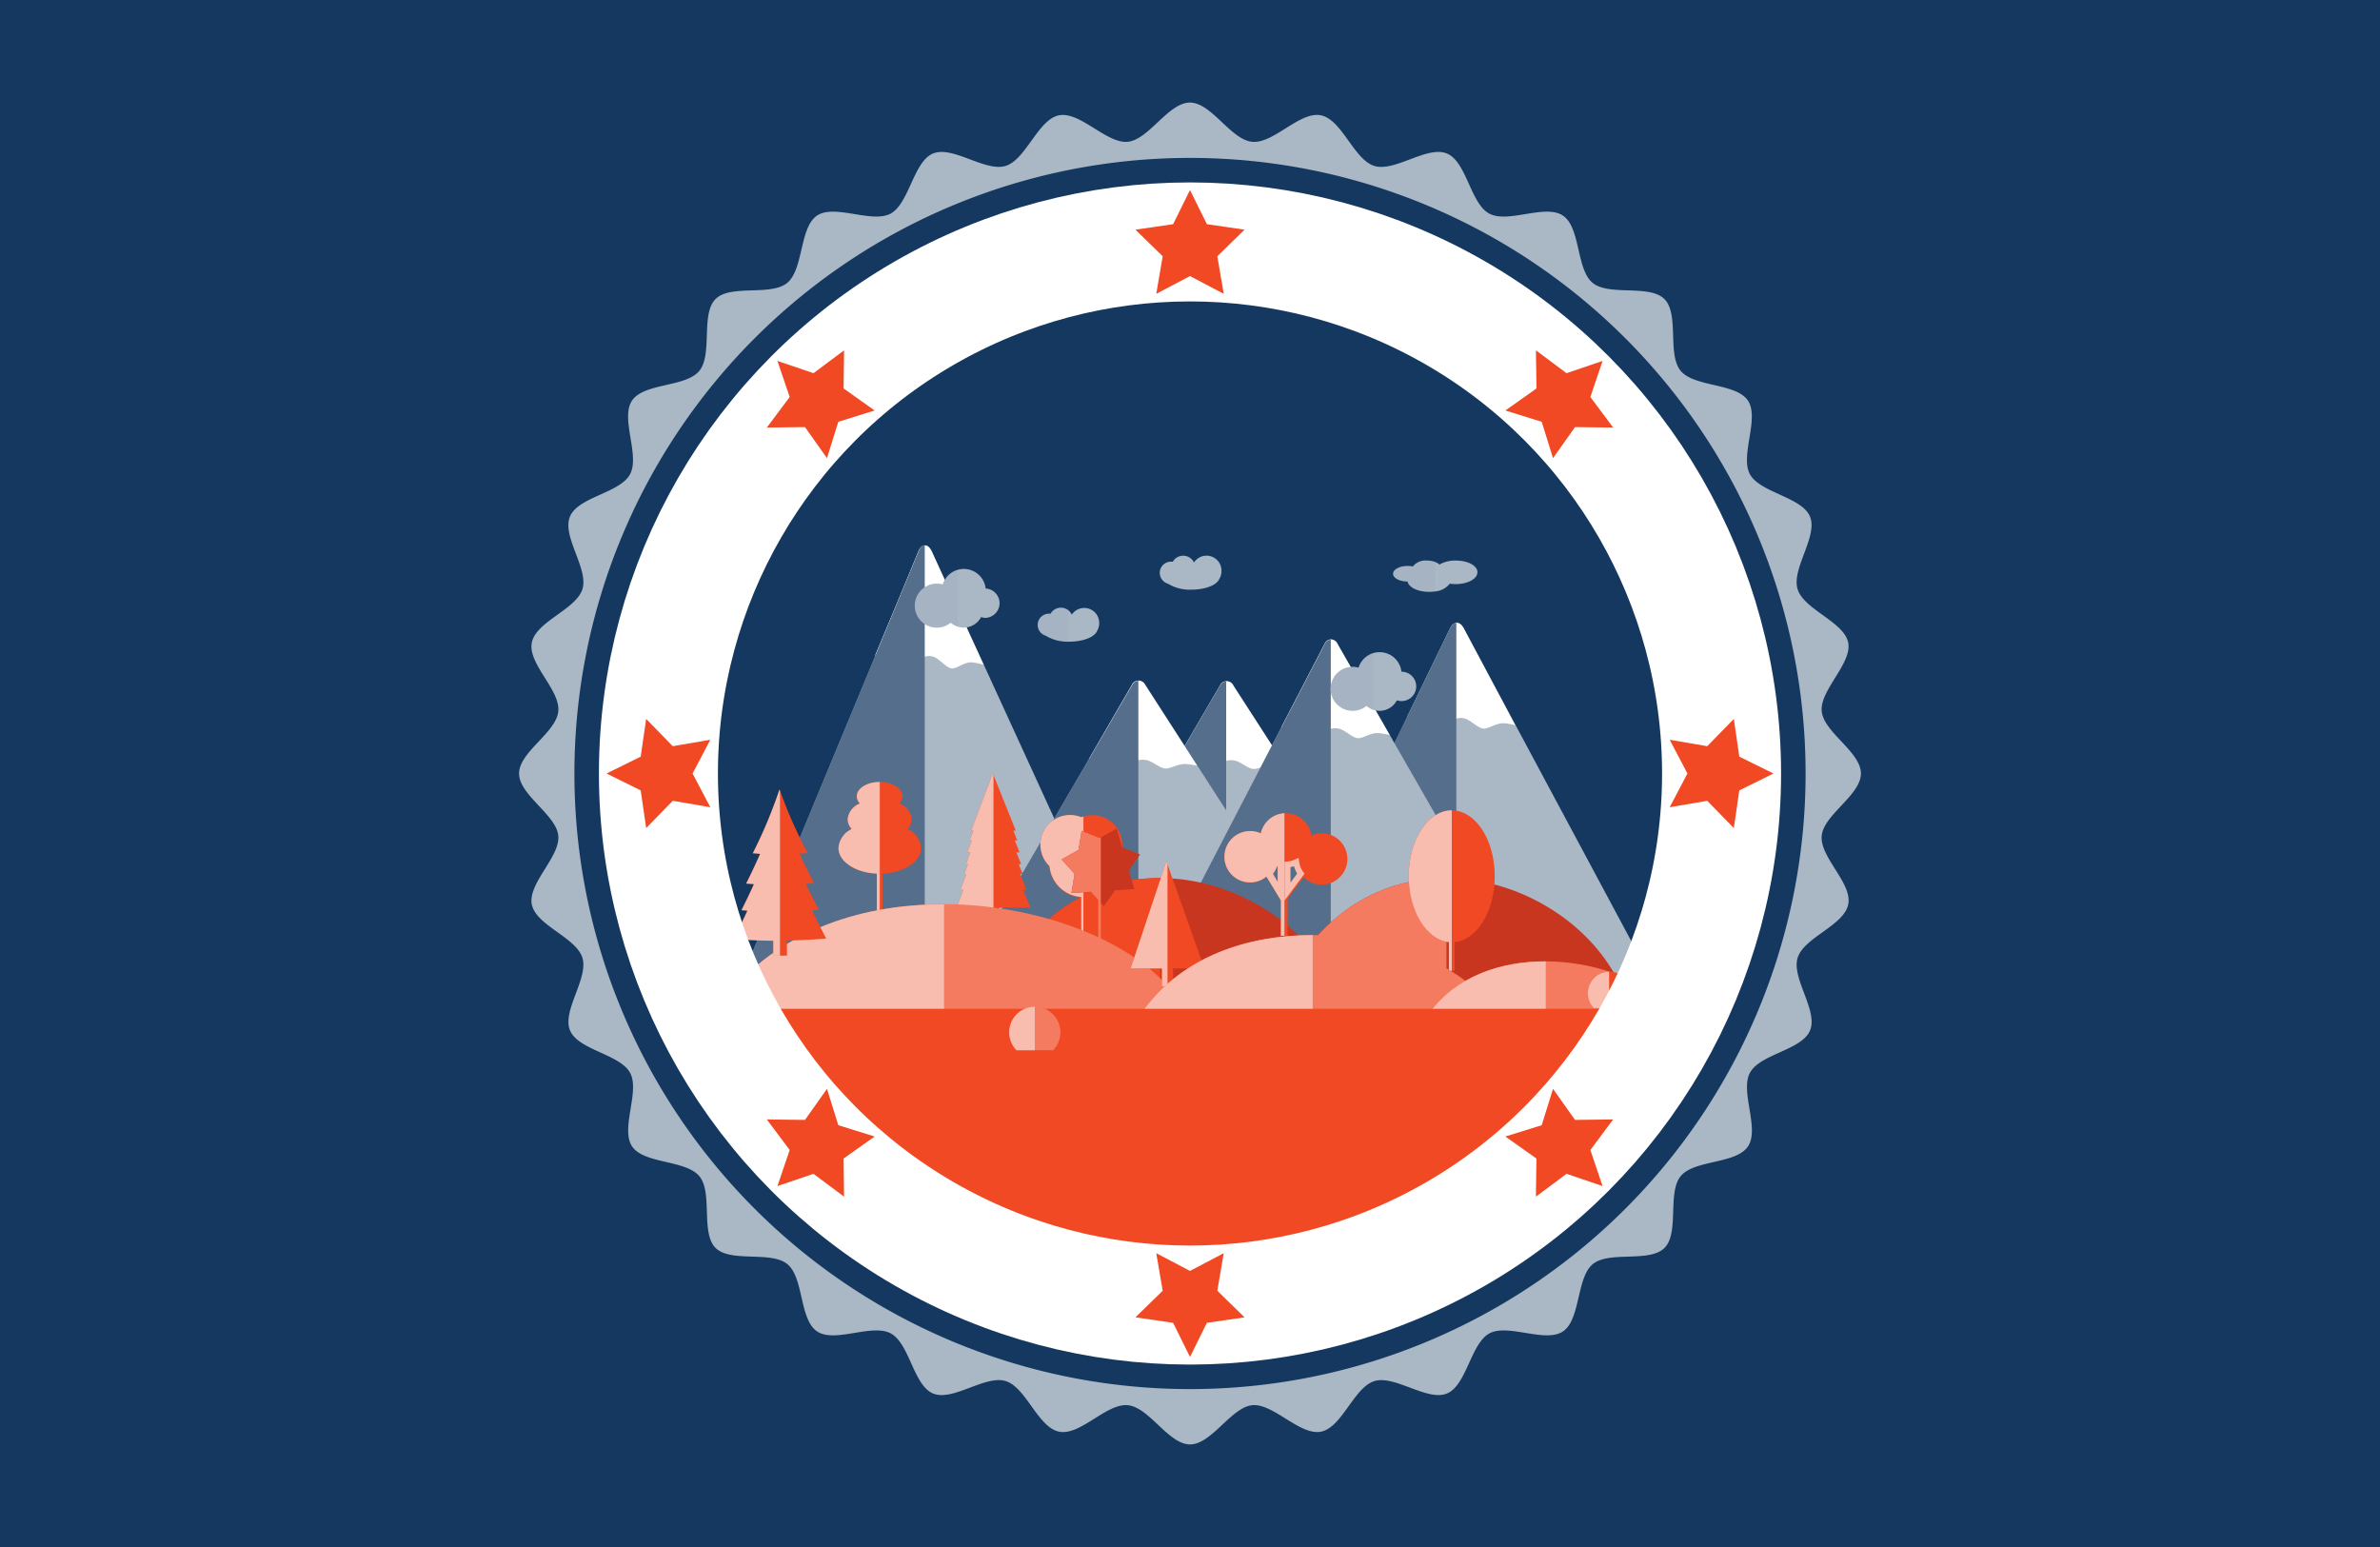 <svg xmlns="http://www.w3.org/2000/svg" xmlns:xlink="http://www.w3.org/1999/xlink" viewBox="0 0 400 260"><defs><style>.cls-1,.cls-13,.cls-14{fill:none;}.cls-2{fill:#14385f;}.cls-3{clip-path:url(#clip-path);}.cls-4{opacity:0.05;}.cls-5{fill:#aab7c5;}.cls-6{fill:#fff;}.cls-7{fill:#546e8b;}.cls-8{fill:#c9361f;}.cls-9{fill:#f47b5f;}.cls-10{fill:#f04923;}.cls-11{fill:#f9bdaf;}.cls-12{fill:#9e5d26;}.cls-13{stroke:#f9bdaf;stroke-width:1px;}.cls-13,.cls-14{stroke-miterlimit:10;}.cls-14{stroke:#fff;stroke-width:20px;}</style><clipPath id="clip-path"><circle class="cls-1" cx="200" cy="130" r="84.6"/></clipPath></defs><g id="Layer_2" data-name="Layer 2"><g id="Layer_2-2" data-name="Layer 2"><rect class="cls-2" width="400" height="260"/><g class="cls-3"><g class="cls-4"><path class="cls-2" d="M245.39,120.9a13.42,13.42,0,0,0,13.42,13.42V107.49A13.41,13.41,0,0,0,245.39,120.9Z"/></g><path class="cls-5" d="M241.86,168.78l-34.54-53.53a1.36,1.36,0,0,0-1.2-.74,1.38,1.38,0,0,0-1.08.77s-31.54,54-31.71,54.43l32.79.43,33.93.45C241.7,170.61,242.51,169.8,241.86,168.78Z"/><path class="cls-6" d="M200.82,127.57c.91,0,1.28.63,2,.81,2.1.57,2.74-1,4.84-.52,1,.29,2.1,1.32,3,1.38s2.19-.86,3.56-.75a17.81,17.81,0,0,1,1.79.27l-8.72-13.51a1.23,1.23,0,0,0-2.28,0l-7.22,12.36c.38.29.73.6,1,.79A4.44,4.44,0,0,1,200.82,127.57Z"/><path class="cls-7" d="M205,115.28s-31.54,54-31.71,54.43l32.79.43V114.51A1.38,1.38,0,0,0,205,115.28Z"/><path class="cls-5" d="M191.16,168.05,156.63,92.7c-.34-.74-.78-1.09-1.21-1s-.78.39-1.07,1.09c0,0-31.55,76-31.72,76.61l32.79.61,33.94.63C191,170.62,191.81,169.47,191.16,168.05Z"/><path class="cls-6" d="M150.12,110c.92,0,1.28.89,2,1.13,2.1.81,2.74-1.45,4.84-.73,1,.41,2.1,1.86,3,1.94s2.19-1.21,3.56-1a12,12,0,0,1,1.79.38l-8.71-19c-.66-1.43-1.68-1.41-2.28,0,0,0-3,7.3-7.23,17.4.38.4.73.84,1,1.11C148.66,110.85,149.3,110,150.12,110Z"/><path class="cls-7" d="M154.35,92.74s-31.55,76-31.72,76.61l32.79.61V91.65C155,91.68,154.64,92,154.35,92.74Z"/><path class="cls-5" d="M280.5,170,246,105.59c-.34-.63-.77-.93-1.2-.9s-.79.34-1.08.93c0,0-31.54,65-31.71,65.53l32.79.52,33.93.54C280.34,172.23,281.15,171.26,280.5,170Z"/><path class="cls-6" d="M239.46,120.42c.91,0,1.28.76,2,1,2.1.69,2.74-1.25,4.84-.62,1,.34,2.1,1.58,3,1.65s2.19-1,3.56-.89a12.62,12.62,0,0,1,1.79.32L246,105.59c-.65-1.22-1.68-1.21-2.28,0l-7.22,14.89c.38.34.73.71,1,.95C238,121.11,238.64,120.42,239.46,120.42Z"/><path class="cls-7" d="M243.68,105.62s-31.54,65-31.71,65.53l32.79.52v-67C244.36,104.71,244,105,243.68,105.62Z"/><path class="cls-5" d="M227.06,168.78l-34.53-53.63a1.42,1.42,0,0,0-1.21-.75,1.36,1.36,0,0,0-1.07.78s-31.55,54.07-31.72,54.53l32.79.43,33.94.45C226.9,170.61,227.71,169.79,227.06,168.78Z"/><path class="cls-6" d="M186,127.49c.92,0,1.28.64,2,.81,2.1.57,2.74-1,4.84-.52,1,.29,2.1,1.32,3,1.38s2.19-.86,3.56-.75a17.81,17.81,0,0,1,1.79.27l-8.71-13.53a1.23,1.23,0,0,0-2.28,0L183,127.57c.38.28.73.59,1,.79A4.34,4.34,0,0,1,186,127.49Z"/><path class="cls-7" d="M190.25,115.18s-31.55,54.07-31.72,54.53l32.79.43V114.4A1.36,1.36,0,0,0,190.25,115.18Z"/><path class="cls-5" d="M259.39,168.56l-34.53-60.23a1.18,1.18,0,0,0-2.28,0S191,169.08,190.87,169.6l32.79.48,33.93.51C259.24,170.61,260.05,169.7,259.39,168.56Z"/><path class="cls-6" d="M218.36,122.19c.91,0,1.28.71,2,.9,2.1.65,2.74-1.16,4.84-.58,1,.32,2.1,1.48,3,1.55s2.2-1,3.57-.84a14.06,14.06,0,0,1,1.79.31l-8.72-15.2c-.65-1.14-1.68-1.13-2.28,0l-7.22,13.91c.38.32.73.67,1,.89C216.9,122.83,217.54,122.19,218.36,122.19Z"/><path class="cls-7" d="M222.58,108.36S191,169.08,190.87,169.6l32.79.48v-62.6A1.42,1.42,0,0,0,222.58,108.36Z"/><path class="cls-8" d="M214.59,167.94c13.4-29.78,45.22-22.77,56.15-5.26s5,7.65,5,7.65l-64.22,2.31Z"/><path class="cls-9" d="M214.59,167.94l-3.1,4.7,31.61-1.14V147.57C232.26,147.53,221.19,153.27,214.59,167.94Z"/><path class="cls-10" d="M275.71,170.33h-.17C279.48,176.56,275.71,170.33,275.71,170.33Z"/><path class="cls-8" d="M166.51,167.94c13.4-29.78,45.21-22.77,56.14-5.26s5,7.65,5,7.65l-64.22,2.31Z"/><path class="cls-10" d="M166.51,167.94l-3.11,4.7L195,171.5V147.57C184.18,147.53,173.11,153.27,166.51,167.94Z"/><path class="cls-10" d="M227.62,170.33h-.17C231.39,176.56,227.62,170.33,227.62,170.33Z"/><rect class="cls-10" x="181.72" y="146.16" width="0.77" height="11.49"/><path class="cls-10" d="M188.62,142a5,5,0,0,0-5-5,4.91,4.91,0,0,0-1.92.38,4.86,4.86,0,0,0-1.91-.38,5,5,0,0,0-3.42,8.6,5.74,5.74,0,0,0,11.46-.56c0-.13,0-.26,0-.39A5,5,0,0,0,188.62,142Z"/><path class="cls-11" d="M181.72,137.35a4.86,4.86,0,0,0-1.91-.38,5,5,0,0,0-3.42,8.6,5.74,5.74,0,0,0,5.33,5.18v6.91h.37V137.22Z"/><rect class="cls-10" x="184.59" y="146.09" width="0.85" height="12.81"/><polygon class="cls-8" points="190.65 149.42 187.4 149.62 185.52 152.3 183.34 149.88 180.08 150.08 180.61 146.86 178.42 144.44 181.27 142.84 181.79 139.62 184.82 140.85 187.66 139.26 188.58 142.39 191.6 143.62 189.73 146.29 190.65 149.42"/><polygon class="cls-9" points="184.82 140.85 181.79 139.62 181.27 142.84 178.42 144.44 180.61 146.86 180.08 150.08 183.34 149.88 184.59 151.26 184.59 158.9 185.01 158.9 185.01 140.74 184.82 140.85"/><rect class="cls-10" x="147.35" y="139.13" width="0.96" height="14.46"/><path class="cls-10" d="M152.55,139.33a2.44,2.44,0,0,0,.68-1.64,3.16,3.16,0,0,0-2.06-2.65,1.79,1.79,0,0,0,.52-1.21c0-1.33-1.72-2.41-3.85-2.41S144,132.5,144,133.83a1.79,1.79,0,0,0,.52,1.21,3.18,3.18,0,0,0-2.06,2.65,2.49,2.49,0,0,0,.68,1.64,3.84,3.84,0,0,0-2.22,3.18c0,2.39,3.1,4.33,6.94,4.33s6.94-1.94,6.94-4.33A3.86,3.86,0,0,0,152.55,139.33Z"/><path class="cls-11" d="M144,133.83a1.79,1.79,0,0,0,.52,1.21,3.18,3.18,0,0,0-2.06,2.65,2.49,2.49,0,0,0,.68,1.64,3.84,3.84,0,0,0-2.22,3.18c0,2.29,2.85,4.17,6.45,4.32v6.76h.49V131.42C145.71,131.42,144,132.5,144,133.83Z"/><rect class="cls-10" x="243.51" y="148.72" width="0.96" height="14.46"/><path class="cls-10" d="M251.22,147.28c0,6.12-3.24,11.08-7.23,11.08s-7.23-5-7.23-11.08S240,136.2,244,136.2,251.22,141.16,251.22,147.28Z"/><path class="cls-11" d="M236.76,147.28c0,5.87,3,10.68,6.75,11.06v4.84H244v-27C240,136.2,236.76,141.16,236.76,147.28Z"/><rect class="cls-12" x="166.03" y="150.54" width="1.88" height="4.64"/><polygon class="cls-10" points="166.78 136.61 160.78 152.53 173.17 152.53 166.78 136.61"/><polygon class="cls-10" points="166.8 135.28 161.42 149.55 172.52 149.55 166.8 135.28"/><polygon class="cls-10" points="166.82 134.29 162.07 146.89 171.88 146.89 166.82 134.29"/><polygon class="cls-10" points="166.83 133.29 162.33 145.24 171.62 145.24 166.83 133.29"/><polygon class="cls-10" points="166.84 131.97 162.58 143.25 171.36 143.25 166.84 131.97"/><polygon class="cls-10" points="166.85 130.97 162.97 141.25 170.97 141.25 166.85 130.97"/><polygon class="cls-10" points="166.86 129.98 163.23 139.6 170.72 139.6 166.86 129.98"/><polygon class="cls-11" points="166.86 129.98 163.23 139.6 163.6 139.6 162.97 141.25 163.34 141.25 162.58 143.25 163.08 143.25 162.33 145.24 162.69 145.24 162.07 146.89 162.42 146.89 161.42 149.55 161.9 149.55 160.78 152.53 166.03 152.53 166.03 155.19 166.97 155.19 166.97 130.26 166.86 129.98"/><rect class="cls-10" x="215.27" y="144.55" width="1.13" height="12.76"/><rect class="cls-12" x="213.03" y="143.17" width="0.71" height="8.76" transform="translate(-45.5 130.82) rotate(-30.96)"/><rect class="cls-10" x="214.52" y="147.57" width="7.51" height="0.71" transform="translate(-31.01 233.84) rotate(-53.14)"/><path class="cls-10" d="M220.44,141a4.32,4.32,0,1,1-4.32-4.32A4.32,4.32,0,0,1,220.44,141Z"/><path class="cls-10" d="M214.43,144a4.32,4.32,0,1,1-4.32-4.31A4.31,4.31,0,0,1,214.43,144Z"/><path class="cls-10" d="M226.45,144.36a4.32,4.32,0,1,1-4.32-4.32A4.33,4.33,0,0,1,226.45,144.36Z"/><path class="cls-13" d="M216.39,145.29v4.55l2.23-3a4.37,4.37,0,0,1-.77-1.93A4.4,4.4,0,0,1,216.39,145.29Z"/><path class="cls-13" d="M214.33,144.91a4.27,4.27,0,0,1-1,1.91l1.9,3.17v-4.78A4.3,4.3,0,0,1,214.33,144.91Z"/><path class="cls-11" d="M211.9,140.05a4.26,4.26,0,0,0-1.79-.38,4.32,4.32,0,1,0,2.73,7.66l2.43,4v5.94h.6V136.67A4.32,4.32,0,0,0,211.9,140.05Zm1.47,6.77a4.27,4.27,0,0,0,1-1.91,4.3,4.3,0,0,0,.94.3V150Z"/><path class="cls-9" d="M120.63,169.48c17.87-25.62,60.31-19.59,74.9-4.52s6.63,6.57,6.63,6.57l-85.67,2Z"/><path class="cls-11" d="M120.63,169.48l-4.14,4.05,42.17-1V152C144.2,151.92,129.44,156.86,120.63,169.48Z"/><path class="cls-10" d="M202.16,171.53h-.24C207.18,176.9,202.16,171.53,202.16,171.53Z"/><rect class="cls-10" x="195.28" y="160.5" width="1.88" height="5.26"/><polygon class="cls-10" points="196.03 144.74 190.02 162.76 202.41 162.76 196.03 144.74"/><polygon class="cls-11" points="196.03 144.74 190.02 162.76 195.28 162.76 195.28 165.76 196.22 165.76 196.22 145.27 196.03 144.74"/><path class="cls-9" d="M192.13,169.88c13.39-18.59,45.21-14.22,56.14-3.28s5,4.77,5,4.77L189,172.82Z"/><path class="cls-11" d="M192.13,169.88,189,172.82l31.62-.72V157.16C209.79,157.13,198.73,160.72,192.13,169.88Z"/><path class="cls-10" d="M253.24,171.37h-.17C257,175.26,253.24,171.37,253.24,171.37Z"/><path class="cls-9" d="M240.21,170.31c9.2-12.77,31-9.77,38.57-2.26s3.41,3.28,3.41,3.28l-44.12,1Z"/><path class="cls-11" d="M240.21,170.31l-2.14,2,21.72-.49V161.57C252.34,161.55,244.74,164,240.21,170.31Z"/><path class="cls-10" d="M282.19,171.33h-.12C284.78,174,282.19,171.33,282.19,171.33Z"/><rect class="cls-10" x="130.01" y="156.1" width="2.25" height="4.51"/><path class="cls-10" d="M136.5,153l1.14-.08q-1.15-2.18-2.21-4.37l1.41-.1c-.87-1.65-1.69-3.3-2.47-5,.46,0,.91,0,1.37-.09a76.56,76.56,0,0,1-4.72-10.7,79.79,79.79,0,0,1-4.48,10.7c.41,0,.83.06,1.24.09-.73,1.67-1.52,3.33-2.35,5l1.31.09q-1,2.21-2.1,4.38l1,.08c-.73,1.59-1.49,3.18-2.29,4.75q3.31.27,6.63.3h1.88c2.34,0,4.69-.12,7-.31C138.07,156.22,137.26,154.64,136.5,153Z"/><path class="cls-11" d="M131,132.72a79.79,79.79,0,0,1-4.48,10.7c.41,0,.83.06,1.24.09-.73,1.67-1.52,3.33-2.35,5l1.31.09q-1,2.21-2.1,4.38l1,.08c-.73,1.59-1.49,3.18-2.29,4.75q3.31.27,6.63.3h0v2.51h1.13V133Z"/><path class="cls-10" d="M274.07,166.91a3.6,3.6,0,1,0-6.17,2.52H273A3.62,3.62,0,0,0,274.07,166.91Z"/><path class="cls-11" d="M266.87,166.91a3.58,3.58,0,0,0,1,2.52h2.57v-6.12A3.6,3.6,0,0,0,266.87,166.91Z"/><path class="cls-10" d="M290.68,175.53c0,2.65-.51,4.79-1.15,42.78H111.25c-.63-38-1.15-40.13-1.15-42.78v-1.19c0-2.65.52-4.79,1.15-4.79H289.53c.64,0,1.15,2.14,1.15,4.79Z"/><path class="cls-5" d="M165.66,98.91h0a3.7,3.7,0,0,0-7.21-.69,3.54,3.54,0,0,0-1-.13,3.7,3.7,0,1,0,2.34,6.56,3.29,3.29,0,0,0,5.1-.94,2.3,2.3,0,0,0,.79.13,2.47,2.47,0,0,0,0-4.93Z"/><g class="cls-4"><path class="cls-7" d="M158.42,98.22a3.54,3.54,0,0,0-1-.13,3.7,3.7,0,1,0,2.34,6.56,3.21,3.21,0,0,0,1.16.67V95.77A3.71,3.71,0,0,0,158.42,98.22Z"/></g><path class="cls-5" d="M235.54,112.89h0a3.7,3.7,0,0,0-7.21-.68,3.53,3.53,0,0,0-1-.14,3.7,3.7,0,1,0,2.34,6.57,3.29,3.29,0,0,0,5.1-.94,2.55,2.55,0,0,0,.78.13,2.47,2.47,0,0,0,0-4.94Z"/><g class="cls-4"><path class="cls-7" d="M228.31,112.21a3.53,3.53,0,0,0-1-.14,3.7,3.7,0,1,0,2.34,6.57,3.52,3.52,0,0,0,1.16.67v-9.56A3.69,3.69,0,0,0,228.31,112.21Z"/></g><path class="cls-5" d="M244.67,94.21a5.4,5.4,0,0,0-2.75.67,2,2,0,0,0-.7-.42,3.87,3.87,0,0,0-1.42-.25,2.7,2.7,0,0,0-2.35,1,4.13,4.13,0,0,0-.89-.09c-1.35,0-2.43.59-2.43,1.31s1.08,1.3,2.43,1.3h0c.2,1,1.75,1.74,3.63,1.74a6.58,6.58,0,0,0,1-.07,3.49,3.49,0,0,0,2.47-1.3,7.66,7.66,0,0,0,1,.07c2,0,3.65-.88,3.65-2S246.68,94.21,244.67,94.21Z"/><g class="cls-4"><path class="cls-7" d="M239.8,94.21a2.7,2.7,0,0,0-2.35,1,4.13,4.13,0,0,0-.89-.09c-1.35,0-2.43.59-2.43,1.31s1.08,1.3,2.43,1.3h0c.2,1,1.75,1.74,3.63,1.74a6.58,6.58,0,0,0,1-.07v-4.9A3.87,3.87,0,0,0,239.8,94.21Z"/></g><path class="cls-5" d="M205.29,95.92a2.51,2.51,0,0,0-4.62-1.38,2,2,0,0,0-1.82-1.14,2,2,0,0,0-1.74,1l-.31,0a1.88,1.88,0,0,0-1.88,1.88,1.9,1.9,0,0,0,1.37,1.82,7.08,7.08,0,0,0,4,1c2.3,0,4.21-.77,4.63-1.79A2.49,2.49,0,0,0,205.29,95.92Z"/><g class="cls-4"><path class="cls-5" d="M198.85,93.4a2,2,0,0,0-1.74,1l-.31,0a1.88,1.88,0,0,0-1.88,1.88,1.9,1.9,0,0,0,1.37,1.82,7,7,0,0,0,3.81,1V93.84A2,2,0,0,0,198.85,93.4Z"/></g><path class="cls-5" d="M184.74,104.69a2.51,2.51,0,0,0-4.61-1.38,2,2,0,0,0-3.56-.17,1.62,1.62,0,0,0-.31,0,1.89,1.89,0,0,0-.51,3.7,7.06,7.06,0,0,0,4,1c2.3,0,4.21-.77,4.63-1.79A2.48,2.48,0,0,0,184.74,104.69Z"/><g class="cls-4"><path class="cls-7" d="M178.3,102.17a2,2,0,0,0-1.73,1,1.62,1.62,0,0,0-.31,0,1.89,1.89,0,0,0-.51,3.7,7,7,0,0,0,3.81,1v-5.22A2,2,0,0,0,178.3,102.17Z"/></g><path class="cls-9" d="M178.22,173.51a4.3,4.3,0,1,0-7.37,3H177A4.3,4.3,0,0,0,178.22,173.51Z"/><path class="cls-11" d="M169.62,173.51a4.3,4.3,0,0,0,1.23,3h3.07v-7.31A4.3,4.3,0,0,0,169.62,173.51Z"/></g><path class="cls-5" d="M306.17,140.46c.34-3.54,6.59-6.83,6.59-10.46s-6.25-6.92-6.59-10.46,5.14-8.05,4.45-11.54-7.48-5.56-8.51-9,3.46-8.88,2.09-12.18-8.41-4-10.1-7.13,1.66-9.39-.33-12.36-9-2.25-11.3-5-.2-9.52-2.73-12.06-9.29-.45-12.07-2.73-2-9.31-5-11.31-9.19,1.37-12.37-.33-3.8-8.72-7.12-10.1-8.74,3.14-12.19,2.09-5.43-7.8-9-8.51-7.93,4.8-11.54,4.45-6.83-6.59-10.46-6.59-6.92,6.25-10.46,6.59-8-5.14-11.54-4.45-5.56,7.48-9,8.51-8.88-3.46-12.18-2.09-4,8.41-7.13,10.1-9.39-1.66-12.36.33-2.25,9-5,11.3-9.53.2-12.06,2.73-.45,9.29-2.73,12.07-9.31,2-11.31,5,1.37,9.19-.33,12.37-8.72,3.79-10.1,7.12S98.94,95.57,97.89,99s-7.8,5.43-8.51,9,4.8,7.93,4.45,11.54-6.59,6.83-6.59,10.46,6.25,6.92,6.59,10.46-5.14,8-4.45,11.54,7.48,5.56,8.51,9-3.46,8.88-2.09,12.18,8.41,4,10.1,7.13-1.66,9.39.33,12.36,9,2.25,11.3,5,.2,9.53,2.73,12.06,9.29.45,12.07,2.73,2,9.31,5,11.31,9.19-1.37,12.37.33,3.8,8.72,7.12,10.1,8.74-3.14,12.19-2.09,5.43,7.8,9,8.51,7.93-4.8,11.54-4.45,6.83,6.59,10.46,6.59,6.92-6.25,10.46-6.59,8,5.14,11.54,4.45,5.56-7.48,9-8.51,8.88,3.46,12.18,2.09,4-8.41,7.13-10.1,9.39,1.66,12.36-.33,2.25-9,5-11.3,9.52-.2,12.06-2.73.45-9.29,2.73-12.07,9.31-2,11.31-5-1.37-9.19.33-12.37,8.72-3.79,10.1-7.12-3.14-8.74-2.09-12.19,7.8-5.43,8.51-9S305.82,144.07,306.17,140.46ZM200,233.46A103.46,103.46,0,1,1,303.46,130,103.46,103.46,0,0,1,200,233.46Z"/><path class="cls-6" d="M200,31.94A98.06,98.06,0,1,0,298.06,130,98.06,98.06,0,0,0,200,31.94Zm0,190.33A92.27,92.27,0,1,1,292.27,130,92.27,92.27,0,0,1,200,222.27Z"/><circle class="cls-14" cx="200" cy="130" r="89.34"/><polygon class="cls-10" points="200 31.94 202.84 37.68 209.17 38.6 204.59 43.07 205.67 49.38 200 46.4 194.33 49.38 195.41 43.07 190.83 38.6 197.16 37.68 200 31.94"/><polygon class="cls-10" points="269.34 60.66 267.29 66.72 271.12 71.86 264.71 71.78 261.01 77 259.11 70.89 253 68.99 258.23 65.29 258.14 58.88 263.28 62.72 269.34 60.66"/><polygon class="cls-10" points="298.06 130 292.32 132.84 291.4 139.17 286.93 134.59 280.62 135.67 283.6 130 280.62 124.33 286.93 125.41 291.4 120.83 292.32 127.17 298.06 130"/><polygon class="cls-10" points="269.34 199.34 263.28 197.28 258.14 201.12 258.22 194.71 253 191.01 259.11 189.11 261.01 183 264.71 188.22 271.12 188.14 267.29 193.28 269.34 199.34"/><polygon class="cls-10" points="200 228.06 197.16 222.32 190.83 221.4 195.41 216.93 194.33 210.62 200 213.6 205.67 210.62 204.59 216.93 209.17 221.4 202.84 222.32 200 228.06"/><polygon class="cls-10" points="130.66 199.34 132.72 193.28 128.88 188.14 135.29 188.22 138.99 183 140.89 189.11 147 191.01 141.78 194.71 141.86 201.12 136.72 197.28 130.66 199.34"/><polygon class="cls-10" points="101.94 130 107.68 127.17 108.6 120.83 113.07 125.41 119.38 124.33 116.4 130 119.38 135.67 113.07 134.59 108.6 139.17 107.68 132.84 101.94 130"/><polygon class="cls-10" points="130.66 60.66 136.72 62.72 141.86 58.88 141.78 65.29 147 68.99 140.89 70.89 138.99 77 135.29 71.78 128.88 71.86 132.72 66.72 130.66 60.66"/></g></g></svg>